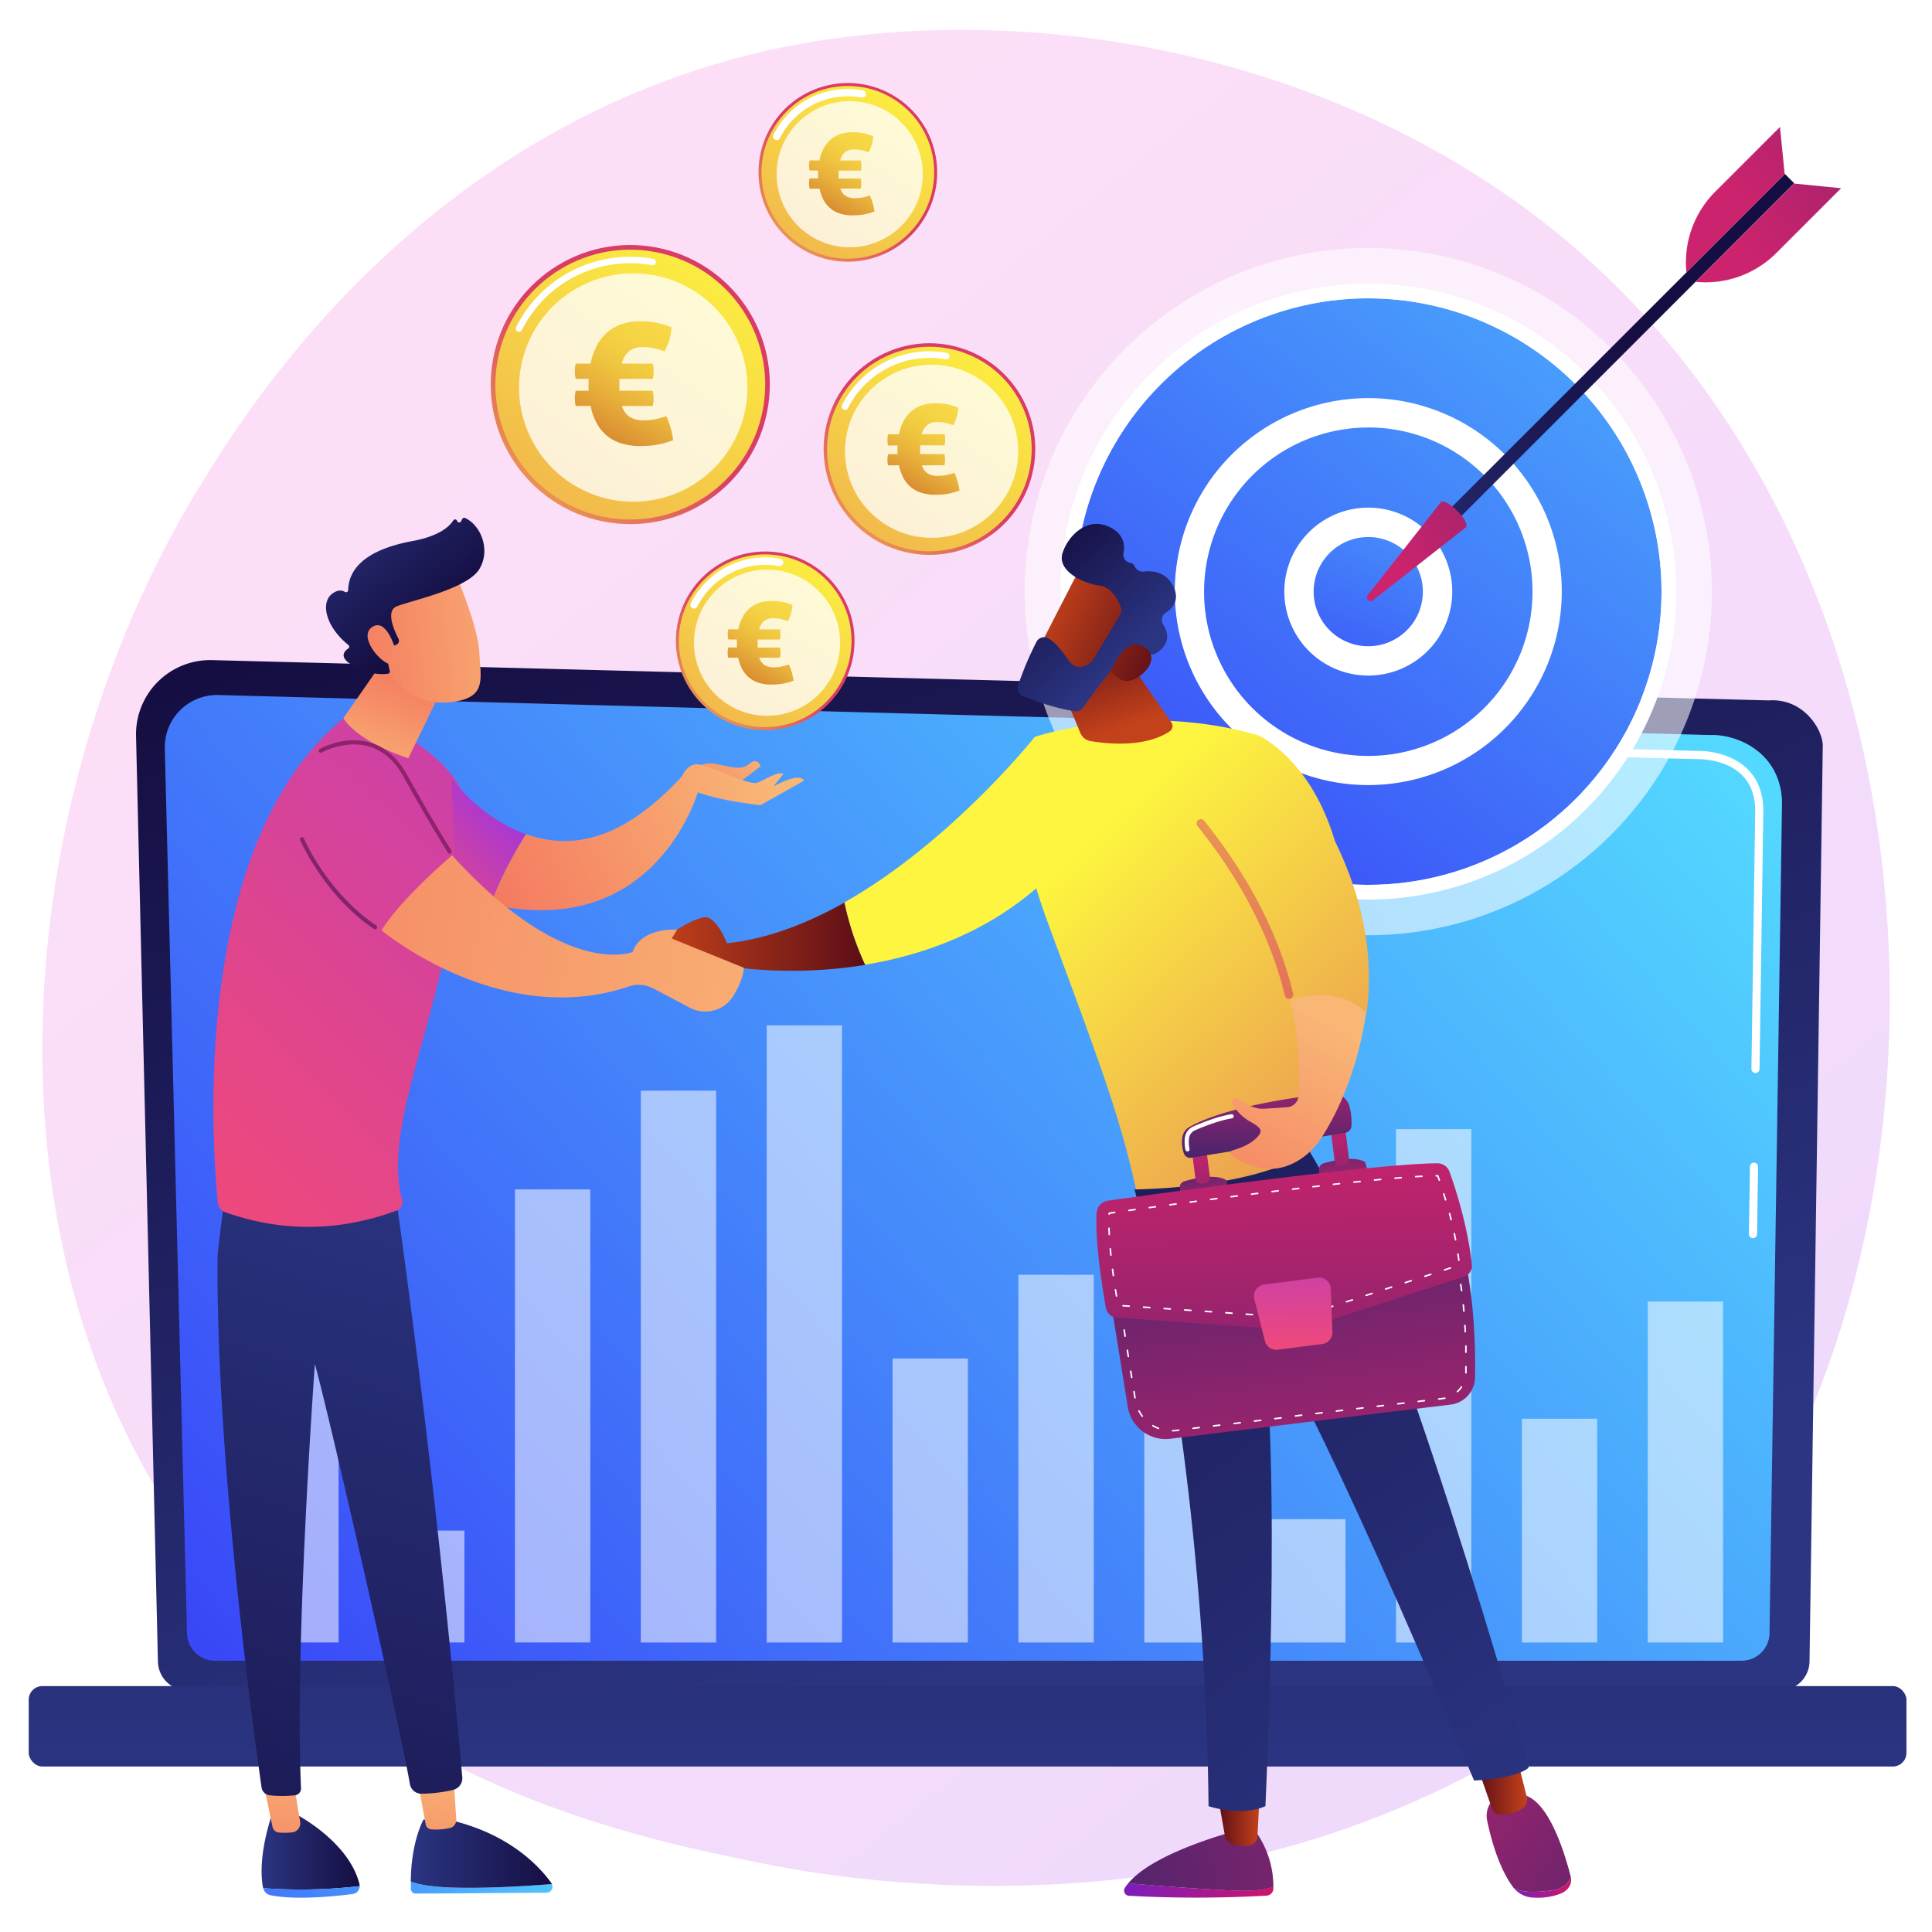 <svg id="Layer_1" data-name="Layer 1" xmlns="http://www.w3.org/2000/svg" xmlns:xlink="http://www.w3.org/1999/xlink" viewBox="0 0 800 800"><defs><style>.cls-1{mask:url(#mask);filter:url(#luminosity-noclip-2);}.cls-2{mix-blend-mode:multiply;fill:url(#linear-gradient);}.cls-3{opacity:0.3;fill:url(#linear-gradient-2);}.cls-4{fill:url(#linear-gradient-3);}.cls-5{fill:url(#linear-gradient-4);}.cls-18,.cls-6,.cls-8{fill:#fff;}.cls-7{fill:url(#linear-gradient-5);}.cls-8{opacity:0.57;}.cls-9{fill:url(#linear-gradient-6);}.cls-10{fill:url(#linear-gradient-7);}.cls-11{fill:url(#linear-gradient-8);}.cls-12{fill:url(#linear-gradient-9);}.cls-13{fill:url(#linear-gradient-10);}.cls-14{fill:url(#linear-gradient-11);}.cls-15{fill:url(#linear-gradient-12);}.cls-16{fill:url(#linear-gradient-13);}.cls-17{fill:url(#linear-gradient-14);}.cls-18{opacity:0.78;}.cls-19{fill:url(#linear-gradient-15);}.cls-20{fill:url(#linear-gradient-16);}.cls-21{fill:url(#linear-gradient-17);}.cls-22{fill:url(#linear-gradient-18);}.cls-23{fill:url(#linear-gradient-19);}.cls-24{fill:url(#linear-gradient-20);}.cls-25{opacity:0.54;}.cls-26{fill:url(#linear-gradient-21);}.cls-27{fill:url(#linear-gradient-22);}.cls-28{fill:url(#linear-gradient-23);}.cls-29{fill:url(#linear-gradient-24);}.cls-30{fill:url(#linear-gradient-25);}.cls-31{fill:url(#linear-gradient-26);}.cls-32{fill:url(#linear-gradient-27);}.cls-33{fill:url(#linear-gradient-28);}.cls-34{fill:url(#linear-gradient-29);}.cls-35{fill:url(#linear-gradient-30);}.cls-36{fill:url(#linear-gradient-31);}.cls-37{fill:url(#linear-gradient-32);}.cls-38{fill:url(#linear-gradient-33);}.cls-39{fill:url(#linear-gradient-34);}.cls-40{fill:url(#linear-gradient-35);}.cls-41{fill:url(#linear-gradient-36);}.cls-42{fill:url(#linear-gradient-37);}.cls-43{fill:url(#linear-gradient-38);}.cls-44{fill:url(#linear-gradient-39);}.cls-45{fill:url(#linear-gradient-40);}.cls-46{fill:url(#linear-gradient-41);}.cls-47{fill:url(#linear-gradient-42);}.cls-48{mask:url(#mask-2);}.cls-49{opacity:0.32;fill:url(#linear-gradient-43);}.cls-50{fill:url(#linear-gradient-44);}.cls-51{fill:url(#linear-gradient-45);}.cls-52{fill:url(#linear-gradient-46);}.cls-53{fill:url(#linear-gradient-47);}.cls-54{fill:url(#linear-gradient-48);}.cls-55{fill:url(#linear-gradient-49);}.cls-56{fill:url(#linear-gradient-50);}.cls-57{fill:url(#linear-gradient-51);}.cls-58{fill:url(#linear-gradient-52);}.cls-59{fill:url(#linear-gradient-53);}.cls-60{fill:url(#linear-gradient-54);}.cls-61{fill:url(#linear-gradient-55);}.cls-62{fill:url(#linear-gradient-56);}.cls-63{fill:url(#linear-gradient-57);}.cls-64{fill:url(#linear-gradient-58);}.cls-65{fill:url(#linear-gradient-59);}.cls-66{fill:url(#linear-gradient-60);}.cls-67{fill:url(#linear-gradient-61);}.cls-68{fill:url(#linear-gradient-62);}.cls-69{fill:url(#linear-gradient-63);}.cls-70{fill:url(#linear-gradient-64);}.cls-71{fill:url(#linear-gradient-65);}.cls-72{fill:url(#linear-gradient-66);}.cls-73{fill:url(#linear-gradient-67);}.cls-74{fill:url(#linear-gradient-68);}.cls-75{fill:url(#linear-gradient-69);}.cls-76{filter:url(#luminosity-noclip);}</style><filter id="luminosity-noclip" x="523.31" y="-8592" width="24.73" height="32766" filterUnits="userSpaceOnUse" color-interpolation-filters="sRGB"><feFlood flood-color="#fff" result="bg"/><feBlend in="SourceGraphic" in2="bg"/></filter><mask id="mask" x="523.31" y="-8592" width="24.73" height="32766" maskUnits="userSpaceOnUse"><g class="cls-76"/></mask><linearGradient id="linear-gradient" x1="-1797.21" y1="1132.73" x2="-1772.87" y2="1132.73" gradientTransform="translate(2163 -806.17) rotate(-7.3)" gradientUnits="userSpaceOnUse"><stop offset="0" stop-color="#fff"/><stop offset="1"/></linearGradient><linearGradient id="linear-gradient-2" x1="881.97" y1="1007.73" x2="198.09" y2="158.4" gradientUnits="userSpaceOnUse"><stop offset="0" stop-color="#b37cff"/><stop offset="1" stop-color="#f895e7"/></linearGradient><linearGradient id="linear-gradient-3" x1="-2221.8" y1="670.87" x2="-2066.04" y2="203.58" gradientTransform="matrix(-1, 0, 0, 1, -1754.22, 0)" gradientUnits="userSpaceOnUse"><stop offset="0" stop-color="#2b3582"/><stop offset="1" stop-color="#150e42"/></linearGradient><linearGradient id="linear-gradient-4" x1="667.39" y1="256.13" x2="99.3" y2="754.9" gradientUnits="userSpaceOnUse"><stop offset="0" stop-color="#53d8ff"/><stop offset="1" stop-color="#3840f7"/></linearGradient><linearGradient id="linear-gradient-5" x1="400.65" y1="738.06" x2="400.65" y2="365.31" gradientTransform="translate(801.31 1429.63) rotate(-180)" xlink:href="#linear-gradient-3"/><linearGradient id="linear-gradient-6" x1="760.1" y1="-5.94" x2="455.18" y2="389.42" gradientTransform="translate(339.17 -328.88) rotate(45)" xlink:href="#linear-gradient-4"/><linearGradient id="linear-gradient-7" x1="760.1" y1="-5.94" x2="455.18" y2="389.42" gradientTransform="translate(339.17 -328.88) rotate(45)" xlink:href="#linear-gradient-4"/><linearGradient id="linear-gradient-8" x1="613.2" y1="134.25" x2="540.85" y2="306.09" gradientTransform="translate(576.09 -372.23) rotate(67.5)" xlink:href="#linear-gradient-4"/><linearGradient id="linear-gradient-9" x1="-1615.99" y1="2871.33" x2="-1659.38" y2="3047.6" gradientTransform="translate(2324.25 -2886.63)" xlink:href="#linear-gradient-3"/><linearGradient id="linear-gradient-10" x1="-1652.98" y1="2908.38" x2="-1666.24" y2="3050.61" gradientTransform="translate(-2647.26 1120.51) rotate(-135)" gradientUnits="userSpaceOnUse"><stop offset="0" stop-color="#cb236d"/><stop offset="1" stop-color="#4c246d"/></linearGradient><linearGradient id="linear-gradient-11" x1="-1664.43" y1="3103.66" x2="-1682.5" y2="3297.57" xlink:href="#linear-gradient-10"/><linearGradient id="linear-gradient-12" x1="-569.99" y1="3103.66" x2="-588.06" y2="3297.57" gradientTransform="matrix(0.71, 0.71, 0.71, -0.71, -1079.44, 2688.32)" xlink:href="#linear-gradient-10"/><linearGradient id="linear-gradient-13" x1="300.46" y1="130.1" x2="350.07" y2="72.51" gradientTransform="translate(25.78 -78.75) rotate(13.28)" gradientUnits="userSpaceOnUse"><stop offset="0" stop-color="#fdf53f"/><stop offset="1" stop-color="#d93c65"/></linearGradient><linearGradient id="linear-gradient-14" x1="378.1" y1="30.51" x2="231.4" y2="252.13" gradientTransform="matrix(1, 0, 0, 1, 0, 0)" xlink:href="#linear-gradient-13"/><linearGradient id="linear-gradient-15" x1="266.24" y1="324.1" x2="315.85" y2="266.52" gradientTransform="matrix(1, 0, 0, 1, 0, 0)" xlink:href="#linear-gradient-13"/><linearGradient id="linear-gradient-16" x1="343.88" y1="224.52" x2="197.19" y2="446.13" gradientTransform="translate(502.31 -103.99) rotate(76.72)" xlink:href="#linear-gradient-13"/><linearGradient id="linear-gradient-17" x1="181.92" y1="251.03" x2="259.43" y2="161.07" gradientTransform="translate(382.51 -121.3) rotate(82.03)" xlink:href="#linear-gradient-13"/><linearGradient id="linear-gradient-18" x1="303.22" y1="95.46" x2="74.04" y2="441.69" gradientTransform="translate(368.02 -127.14) rotate(79.1)" xlink:href="#linear-gradient-13"/><linearGradient id="linear-gradient-19" x1="324.89" y1="255.51" x2="383.65" y2="187.31" gradientTransform="translate(451.27 -236.27) rotate(73.15)" xlink:href="#linear-gradient-13"/><linearGradient id="linear-gradient-20" x1="416.85" y1="137.56" x2="243.09" y2="400.06" gradientTransform="translate(409.34 -240.77) rotate(67.5)" xlink:href="#linear-gradient-13"/><linearGradient id="linear-gradient-21" x1="-1018.2" y1="387.78" x2="-931.85" y2="387.78" gradientTransform="translate(1290.1)" gradientUnits="userSpaceOnUse"><stop offset="0" stop-color="#c4421b"/><stop offset="1" stop-color="#5c0e16"/></linearGradient><linearGradient id="linear-gradient-22" x1="417.87" y1="378.33" x2="647.96" y2="623.01" gradientUnits="userSpaceOnUse"><stop offset="0" stop-color="#fdf53f"/><stop offset="0.29" stop-color="#f2bf4a"/><stop offset="1" stop-color="#d93c65"/></linearGradient><linearGradient id="linear-gradient-23" x1="449.1" y1="348.95" x2="679.19" y2="593.64" xlink:href="#linear-gradient-22"/><linearGradient id="linear-gradient-24" x1="-824.98" y1="301.41" x2="-838.83" y2="259.87" xlink:href="#linear-gradient-21"/><linearGradient id="linear-gradient-25" x1="432.77" y1="250.43" x2="482.54" y2="272.07" gradientTransform="matrix(1, 0, 0, 1, 0, 0)" xlink:href="#linear-gradient-21"/><linearGradient id="linear-gradient-26" x1="3631.98" y1="4556.53" x2="3691.44" y2="4556.53" gradientTransform="matrix(-0.69, -0.73, -0.73, 0.69, 6275.73, -198.34)" xlink:href="#linear-gradient-3"/><linearGradient id="linear-gradient-27" x1="429.67" y1="257.57" x2="479.44" y2="279.21" gradientTransform="matrix(1, 0, 0, 1, 0, 0)" xlink:href="#linear-gradient-21"/><linearGradient id="linear-gradient-28" x1="1316.47" y1="782.81" x2="1378.33" y2="782.81" gradientTransform="matrix(-1, 0, 0, 1, 1843.76, 0)" gradientUnits="userSpaceOnUse"><stop offset="0" stop-color="#ce1567"/><stop offset="1" stop-color="#7a1dbc"/></linearGradient><linearGradient id="linear-gradient-29" x1="676.58" y1="724.94" x2="452.61" y2="788.78" gradientTransform="matrix(1, 0, 0, 1, 0, 0)" xlink:href="#linear-gradient-10"/><linearGradient id="linear-gradient-30" x1="1322.19" y1="753.76" x2="1339.61" y2="753.76" gradientTransform="matrix(-1, 0, 0, 1, 1843.76, 0)" xlink:href="#linear-gradient-21"/><linearGradient id="linear-gradient-31" x1="1193.17" y1="781.48" x2="1216.87" y2="781.48" xlink:href="#linear-gradient-28"/><linearGradient id="linear-gradient-32" x1="551.72" y1="711.97" x2="691.29" y2="802.85" gradientTransform="matrix(1, 0, 0, 1, 0, 0)" xlink:href="#linear-gradient-10"/><linearGradient id="linear-gradient-33" x1="1211.42" y1="739.24" x2="1232.24" y2="739.24" gradientTransform="matrix(-1, 0, 0, 1, 1843.76, 0)" xlink:href="#linear-gradient-21"/><linearGradient id="linear-gradient-34" x1="-1124.51" y1="769.81" x2="-806.79" y2="330.55" gradientTransform="matrix(-1, 0, 0, 1, -489.24, 0)" xlink:href="#linear-gradient-3"/><linearGradient id="linear-gradient-35" x1="-1329.09" y1="1007.39" x2="-1331.02" y2="828.98" gradientTransform="translate(1742.25 -505.32) rotate(-7.3)" xlink:href="#linear-gradient-10"/><linearGradient id="linear-gradient-36" x1="-1359.94" y1="842.61" x2="-1360.8" y2="821.79" gradientTransform="translate(1742.25 -505.32) rotate(-7.3)" xlink:href="#linear-gradient-10"/><linearGradient id="linear-gradient-37" x1="-1361.02" y1="811.35" x2="-1356.73" y2="871.03" gradientTransform="translate(1742.25 -505.32) rotate(-7.3)" xlink:href="#linear-gradient-10"/><linearGradient id="linear-gradient-38" x1="-1301.93" y1="840.23" x2="-1302.79" y2="819.4" gradientTransform="translate(1742.25 -505.32) rotate(-7.3)" xlink:href="#linear-gradient-10"/><linearGradient id="linear-gradient-39" x1="-1303.17" y1="807.19" x2="-1298.88" y2="866.87" gradientTransform="translate(1742.25 -505.32) rotate(-7.3)" xlink:href="#linear-gradient-10"/><linearGradient id="linear-gradient-40" x1="-1327" y1="778.14" x2="-1332.79" y2="820.63" gradientTransform="translate(1742.25 -505.32) rotate(-7.3)" xlink:href="#linear-gradient-10"/><linearGradient id="linear-gradient-41" x1="-1325.25" y1="811.24" x2="-1346.5" y2="1009.57" gradientTransform="translate(1742.25 -505.32) rotate(-7.3)" xlink:href="#linear-gradient-10"/><linearGradient id="linear-gradient-42" x1="-1779.27" y1="1080.69" x2="-1787.64" y2="1147.02" gradientTransform="translate(2163 -806.17) rotate(-7.3)" gradientUnits="userSpaceOnUse"><stop offset="0" stop-color="#a737d5"/><stop offset="1" stop-color="#ef497a"/></linearGradient><filter id="luminosity-noclip-2" x="523.31" y="532.6" width="24.73" height="22.77" filterUnits="userSpaceOnUse" color-interpolation-filters="sRGB"><feFlood flood-color="#fff" result="bg"/><feBlend in="SourceGraphic" in2="bg"/></filter><mask id="mask-2" x="523.31" y="532.6" width="24.73" height="22.77" maskUnits="userSpaceOnUse"><g class="cls-1"><path class="cls-2" d="M544.84,553.54l-14.05,1.8a3.67,3.67,0,0,1-4-2.73l-3.35-13.31a3.65,3.65,0,0,1,3.09-4.51l16.88-2.16a3.66,3.66,0,0,1,4.12,3.48l.52,13.67A3.64,3.64,0,0,1,544.84,553.54Z"/></g></mask><linearGradient id="linear-gradient-43" x1="-1797.21" y1="1132.73" x2="-1772.87" y2="1132.73" gradientTransform="translate(2163 -806.17) rotate(-7.3)" gradientUnits="userSpaceOnUse"><stop offset="0" stop-color="#fff"/><stop offset="1" stop-color="#fff"/></linearGradient><linearGradient id="linear-gradient-44" x1="550.47" y1="422.07" x2="503.32" y2="512.75" gradientUnits="userSpaceOnUse"><stop offset="0" stop-color="#f9b776"/><stop offset="1" stop-color="#f47960"/></linearGradient><linearGradient id="linear-gradient-45" x1="485.79" y1="314.45" x2="715.88" y2="559.14" xlink:href="#linear-gradient-22"/><linearGradient id="linear-gradient-46" x1="590.23" y1="240.14" x2="469.09" y2="461" xlink:href="#linear-gradient-22"/><linearGradient id="linear-gradient-47" x1="-1181.77" y1="766.54" x2="-1141.19" y2="766.54" gradientTransform="translate(1290.1)" xlink:href="#linear-gradient-3"/><linearGradient id="linear-gradient-48" x1="-1080.19" y1="718.67" x2="-1227.8" y2="834.58" gradientTransform="translate(1290.1)" xlink:href="#linear-gradient-4"/><linearGradient id="linear-gradient-49" x1="-1170.48" y1="720.35" x2="-1178.23" y2="787.99" gradientTransform="translate(1290.1)" xlink:href="#linear-gradient-44"/><linearGradient id="linear-gradient-50" x1="-1053.96" y1="752.02" x2="-1201.58" y2="867.93" gradientTransform="translate(1290.1)" xlink:href="#linear-gradient-4"/><linearGradient id="linear-gradient-51" x1="-1119.98" y1="767.57" x2="-1061.57" y2="767.57" gradientTransform="translate(1290.1)" xlink:href="#linear-gradient-3"/><linearGradient id="linear-gradient-52" x1="-945.92" y1="698.05" x2="-953.67" y2="765.7" gradientTransform="translate(1081.82 -28.66) rotate(-3.61)" xlink:href="#linear-gradient-44"/><linearGradient id="linear-gradient-53" x1="185.9" y1="473.21" x2="56.48" y2="882.81" gradientTransform="matrix(1, 0, 0, 1, 0, 0)" xlink:href="#linear-gradient-3"/><linearGradient id="linear-gradient-54" x1="364.2" y1="183.29" x2="67.88" y2="486.6" gradientTransform="matrix(1, 0, 0, 1, 0, 0)" xlink:href="#linear-gradient-42"/><linearGradient id="linear-gradient-55" x1="-1139.56" y1="326.09" x2="-1121.56" y2="276.94" gradientTransform="translate(1290.1)" xlink:href="#linear-gradient-44"/><linearGradient id="linear-gradient-56" x1="226.94" y1="260.3" x2="142.2" y2="268.64" xlink:href="#linear-gradient-44"/><linearGradient id="linear-gradient-57" x1="134.86" y1="204.5" x2="179.37" y2="256.63" gradientTransform="matrix(1, 0, 0, 1, 0, 0)" xlink:href="#linear-gradient-3"/><linearGradient id="linear-gradient-58" x1="226.95" y1="260.4" x2="142.21" y2="268.74" xlink:href="#linear-gradient-44"/><linearGradient id="linear-gradient-59" x1="208.22" y1="335.14" x2="170.41" y2="373.72" gradientTransform="matrix(1, 0, 0, 1, 0, 0)" xlink:href="#linear-gradient-42"/><linearGradient id="linear-gradient-60" x1="316.92" y1="317.49" x2="203.68" y2="373.82" xlink:href="#linear-gradient-44"/><linearGradient id="linear-gradient-61" x1="315.26" y1="303.36" x2="276.53" y2="343.81" xlink:href="#linear-gradient-44"/><linearGradient id="linear-gradient-62" x1="317.45" y1="316.82" x2="204.22" y2="373.15" xlink:href="#linear-gradient-44"/><linearGradient id="linear-gradient-63" x1="364.78" y1="412.4" x2="36.15" y2="352.97" xlink:href="#linear-gradient-44"/><linearGradient id="linear-gradient-64" x1="368.06" y1="156.17" x2="-31.69" y2="523.77" gradientTransform="matrix(1, 0, 0, 1, 0, 0)" xlink:href="#linear-gradient-10"/><linearGradient id="linear-gradient-65" x1="359.99" y1="147.39" x2="-39.77" y2="514.99" gradientTransform="matrix(1, 0, 0, 1, 0, 0)" xlink:href="#linear-gradient-10"/><linearGradient id="linear-gradient-66" x1="277.25" y1="135.08" x2="250.43" y2="180.11" gradientUnits="userSpaceOnUse"><stop offset="0" stop-color="#f7d845"/><stop offset="0.22" stop-color="#f5d444"/><stop offset="0.46" stop-color="#f0c740"/><stop offset="0.7" stop-color="#e8b13b"/><stop offset="0.95" stop-color="#dc9333"/><stop offset="1" stop-color="#d98c31"/></linearGradient><linearGradient id="linear-gradient-67" x1="361.1" y1="56.11" x2="343.26" y2="86.06" xlink:href="#linear-gradient-66"/><linearGradient id="linear-gradient-68" x1="396.22" y1="168.46" x2="376.54" y2="201.49" xlink:href="#linear-gradient-66"/><linearGradient id="linear-gradient-69" x1="327.59" y1="250.17" x2="309.61" y2="280.35" xlink:href="#linear-gradient-66"/></defs><path class="cls-3" d="M693.83,672.79c-15.71,16.53-30.57,27.2-42.31,35.62-138,99.05-301.38,70.18-336.09,63.13-51.26-10.42-150.34-30.54-222-114.78C-14.93,529.3,1.94,328.5,86,196c15.38-24.24,96.61-158.81,261.7-180.39C447.62,2.5,564.09,28.84,648.43,99.5,825.47,247.82,812.87,547.47,693.83,672.79Z"/><path class="cls-4" d="M65.39,687.82A12.23,12.23,0,0,0,77.59,700h659.5a12.23,12.23,0,0,0,12.2-12.18l5.48-379c0-6.7-7.89-19.78-22.36-18.8L87.87,273.34a30.74,30.74,0,0,0-31.54,31.43Z"/><path class="cls-5" d="M77.43,676.13A11.58,11.58,0,0,0,89,687.67H721.19a11.57,11.57,0,0,0,11.53-11.54l5.18-344.06c-.61-20.7-18.76-28.15-29.76-27.71L90.4,287.79a21.62,21.62,0,0,0-22.16,22.1Z"/><path class="cls-6" d="M725.89,512.68h0A1.7,1.7,0,0,1,724.2,511l.41-27.9a1.69,1.69,0,0,1,1.69-1.67h0a1.7,1.7,0,0,1,1.67,1.72l-.41,27.9A1.69,1.69,0,0,1,725.89,512.68Z"/><path class="cls-6" d="M726.9,444.3h0a1.7,1.7,0,0,1-1.67-1.72l1.57-106.86c0-6.35-1.95-11.42-5.72-15-7-6.75-18.22-6.4-18.69-6.38L504.92,309a1.69,1.69,0,0,1-1.65-1.73,1.62,1.62,0,0,1,1.74-1.64l197.32,5.29c1.23-.07,13.13-.28,21.06,7.32,4.45,4.27,6.73,10.15,6.77,17.48l-1.57,106.91A1.69,1.69,0,0,1,726.9,444.3Z"/><rect class="cls-7" x="11.89" y="698.16" width="777.53" height="33.3" rx="5.65" transform="translate(801.31 1429.63) rotate(180)"/><circle class="cls-8" cx="566.58" cy="244.97" r="142.29" transform="translate(-7.27 472.39) rotate(-45)"/><circle class="cls-9" cx="566.58" cy="244.97" r="121.44" transform="translate(-7.27 472.39) rotate(-45)"/><path class="cls-6" d="M566.58,372.5A127.53,127.53,0,1,1,694.11,245,127.67,127.67,0,0,1,566.58,372.5Zm0-249A121.44,121.44,0,1,0,688,245,121.58,121.58,0,0,0,566.58,123.53Z"/><circle class="cls-10" cx="566.58" cy="244.97" r="74.04" transform="translate(-7.27 472.39) rotate(-45)"/><path class="cls-6" d="M566.58,325.09A80.12,80.12,0,1,1,646.7,245,80.22,80.22,0,0,1,566.58,325.09Zm0-148.07a68,68,0,1,0,68,67.95A68,68,0,0,0,566.58,177Z"/><circle class="cls-11" cx="566.58" cy="244.97" r="28.68" transform="translate(123.43 674.68) rotate(-67.5)"/><path class="cls-6" d="M566.58,279.74A34.77,34.77,0,1,1,601.35,245,34.8,34.8,0,0,1,566.58,279.74Zm0-57.37a22.61,22.61,0,1,0,22.6,22.6A22.63,22.63,0,0,0,566.58,222.37Z"/><rect class="cls-12" x="665.68" y="43.87" width="5.42" height="205.37" transform="translate(1037.39 722.8) rotate(-135)"/><path class="cls-13" d="M596.58,208c2.2-2.2,12.57,8.18,10.37,10.38l-38.47,30.24a1.53,1.53,0,0,1-2.14-2.15Z"/><path class="cls-14" d="M742.83,76l19.54,1.94-26.82,26.82a41.45,41.45,0,0,1-33.42,11.94h0Z"/><path class="cls-15" d="M739,72.11l-1.94-19.54L710.24,79.39a41.46,41.46,0,0,0-11.94,33.42h0Z"/><circle class="cls-16" cx="351.07" cy="71.35" r="36.99" transform="translate(-7 82.57) rotate(-13.28)"/><circle class="cls-17" cx="351.07" cy="71.35" r="35.76"/><path class="cls-6" d="M321.58,58a1.44,1.44,0,0,1-.67-.16,1.51,1.51,0,0,1-.67-2,34.36,34.36,0,0,1,30.83-19,34.92,34.92,0,0,1,6.22.56,1.5,1.5,0,1,1-.54,3,31.5,31.5,0,0,0-33.83,16.81A1.49,1.49,0,0,1,321.58,58Z"/><circle class="cls-18" cx="351.85" cy="72.13" r="30.26"/><circle class="cls-19" cx="316.85" cy="265.35" r="36.99"/><circle class="cls-20" cx="316.85" cy="265.35" r="35.76" transform="translate(-14.2 512.76) rotate(-76.72)"/><path class="cls-6" d="M287.37,252a1.5,1.5,0,0,1-1.34-2.18,34.38,34.38,0,0,1,30.82-19,35,35,0,0,1,6.23.56,1.5,1.5,0,0,1-.54,3,31.57,31.57,0,0,0-33.83,16.82A1.49,1.49,0,0,1,287.37,252Z"/><circle class="cls-18" cx="317.63" cy="266.13" r="30.26"/><circle class="cls-21" cx="260.99" cy="159.25" r="57.78" transform="translate(67.08 395.63) rotate(-82.03)"/><circle class="cls-22" cx="260.99" cy="159.25" r="55.86" transform="translate(55.26 385.42) rotate(-79.1)"/><path class="cls-6" d="M214.93,137.4a1.35,1.35,0,0,1-1.2-2A52.69,52.69,0,0,1,261,106.34a53.42,53.42,0,0,1,9.55.86,1.35,1.35,0,0,1-.49,2.65A50.63,50.63,0,0,0,261,109a50,50,0,0,0-44.86,27.62A1.35,1.35,0,0,1,214.93,137.4Z"/><circle class="cls-18" cx="262.21" cy="160.47" r="47.28" transform="translate(13.61 341.31) rotate(-67.5)"/><circle class="cls-23" cx="384.84" cy="185.93" r="43.81" transform="translate(95.37 500.37) rotate(-73.15)"/><circle class="cls-24" cx="384.84" cy="185.93" r="42.35" transform="translate(65.79 470.32) rotate(-67.5)"/><path class="cls-6" d="M349.91,169.69a1.37,1.37,0,0,1-.61-.15,1.35,1.35,0,0,1-.6-1.82,40.28,40.28,0,0,1,36.14-22.24,41.26,41.26,0,0,1,7.29.65,1.36,1.36,0,0,1-.48,2.67A37.84,37.84,0,0,0,351.12,169,1.35,1.35,0,0,1,349.91,169.69Z"/><circle class="cls-18" cx="385.76" cy="186.85" r="35.85"/><g class="cls-25"><rect class="cls-6" x="682.29" y="538.95" width="31.19" height="141.17" transform="translate(1395.78 1219.07) rotate(180)"/><rect class="cls-6" x="630.18" y="587.47" width="31.19" height="92.65" transform="translate(1291.55 1267.59) rotate(180)"/><rect class="cls-6" x="578.06" y="467.55" width="31.19" height="212.57" transform="translate(1187.31 1147.68) rotate(180)"/><rect class="cls-6" x="525.94" y="629.06" width="31.19" height="51.07" transform="translate(1083.08 1309.18) rotate(180)"/><rect class="cls-6" x="473.82" y="495.97" width="31.19" height="184.15" transform="translate(978.84 1176.1) rotate(180)"/><rect class="cls-6" x="421.71" y="527.86" width="31.19" height="152.26" transform="translate(874.61 1207.98) rotate(180)"/><rect class="cls-6" x="369.59" y="562.51" width="31.19" height="117.61" transform="translate(770.37 1242.64) rotate(180)"/><rect class="cls-6" x="317.47" y="424.58" width="31.19" height="255.54" transform="translate(666.14 1104.7) rotate(180)"/><rect class="cls-6" x="265.36" y="451.61" width="31.19" height="228.51" transform="translate(561.9 1131.74) rotate(180)"/><rect class="cls-6" x="213.24" y="492.51" width="31.19" height="187.61" transform="translate(457.67 1172.63) rotate(180)"/><rect class="cls-6" x="161.12" y="633.8" width="31.19" height="46.33" transform="translate(353.43 1313.92) rotate(180)"/><rect class="cls-6" x="109" y="543.8" width="31.19" height="136.32" transform="translate(249.2 1223.92) rotate(180)"/></g><path class="cls-26" d="M301,390.57s-4.47-11.78-9.7-10.7S280.3,385,280.3,385l-8.4,11.36s23.58,9.29,31.87,4c0,0,24.08,4.16,54.49-.82a118.9,118.9,0,0,1-8.57-25.82C334.29,382.35,317.7,388.87,301,390.57Z"/><path class="cls-27" d="M428.5,305.12S394,348.54,349.69,373.64a118.9,118.9,0,0,0,8.57,25.82c23-3.78,49.61-12.79,72.18-32.8Z"/><path class="cls-28" d="M471.5,497.58c-6.75-32-13.49-50.57-36.06-111.27-7.11-19.1-13.56-38.43-10.44-58.57l3.5-22.62s43.87-14.85,92.51-.63c0,0,66.35,28.83,21.28,171.18C522,498.39,498.2,504.87,471.5,497.58Z"/><path class="cls-29" d="M436,276.25l11.38,27.33a5.46,5.46,0,0,0,4.11,3.27c6.56,1.12,22.42,2.88,32.84-4a2.65,2.65,0,0,0,.71-3.72L464,269Z"/><path class="cls-30" d="M447.74,234.43c-.48.45-20.17,39.11-20.17,39.11l22.31,10.77L474,250.44S455.73,226.9,447.74,234.43Z"/><path class="cls-31" d="M463.85,254.51l-11.13,18.55a3.7,3.7,0,0,1-.61.76c-1.33,1.23-5.86,4.82-9.36-.07-3-4.16-5.79-7.94-8.79-9.5a3.56,3.56,0,0,0-4.81,1.58,133.14,133.14,0,0,0-7.61,18.06,3.54,3.54,0,0,0,2.06,4.35c4.52,1.83,13.45,5.14,21.37,6.23a3.57,3.57,0,0,0,3.37-1.43c3.4-4.67,13-17.72,16.29-21,3.05-3,8.67-1.89,11.21-1.16a3.58,3.58,0,0,0,2.84-.37c2.57-1.55,7.06-5.41,2.95-11.93a3.56,3.56,0,0,1,1.1-4.84c2.87-1.89,6-5.43,3-11.17s-8.37-6.33-12-5.89a3.7,3.7,0,0,1-3.88-2.15,2.35,2.35,0,0,0-1.83-1.45,3.45,3.45,0,0,1-2.8-4.06c.64-3.29.16-7.56-5.09-10.44-9.63-5.29-18.06,3.33-20.2,10.61s8.62,12.43,15.39,13.29c5,.63,7.7,6,8.79,8.89A3.59,3.59,0,0,1,463.85,254.51Z"/><path class="cls-32" d="M460,277.61s4.78-11.27,10.26-10.81,9.8,5.92,3,12.06C464.77,286.49,460,277.61,460,277.61Z"/><path class="cls-33" d="M467.18,779.82c10.59.91,29,2.4,43.48,3,8.72.38,13.73-.47,16.62-1.63,0,.33,0,.64,0,.92a3,3,0,0,1-2.85,2.83,509.89,509.89,0,0,1-56.94.06,2.14,2.14,0,0,1-1.74-3.21A17.5,17.5,0,0,1,467.18,779.82Z"/><path class="cls-34" d="M510.66,782.86c-14.5-.64-32.89-2.13-43.48-3,10.42-12.78,43.48-21.4,43.48-21.4H520a39.2,39.2,0,0,1,7.28,22.81C524.39,782.39,519.38,783.24,510.66,782.86Z"/><path class="cls-35" d="M521.57,743.18l-.87,17.29a3.94,3.94,0,0,1-3.37,3.71,15.23,15.23,0,0,1-7-.58,4.66,4.66,0,0,1-3.14-3.59l-3-16.83Z"/><path class="cls-36" d="M642.87,782.73c4.6-.64,6.68-3,7.55-5.58l0,.07c.67,2.69-.89,5.48-4,6.81a26.36,26.36,0,0,1-11.14,1.74,11.07,11.07,0,0,1-8.35-3.85l0,0C630.35,783.6,635.21,783.8,642.87,782.73Z"/><path class="cls-37" d="M621.21,743.06h7.7c11.73-.23,19.1,24.51,21.51,34.09-.87,2.55-2.95,4.94-7.55,5.58-7.66,1.07-12.52.87-16-.85-6.34-8.34-9.48-20.55-11-27.68A9.72,9.72,0,0,1,621.21,743.06Z"/><path class="cls-38" d="M627.92,727l4.28,17a4.61,4.61,0,0,1-2.41,5.23c-2.39,1.23-5.76,2.52-8.85,2.15a3.86,3.86,0,0,1-3.15-2.57l-6.28-17.9Z"/><path class="cls-39" d="M633,731.93c-5.32,4.72-22.63,5.34-22.63,5.34-62.34-149.62-88.33-190.81-88.33-190.81,9,56.47,1.94,201.44,1.94,201.44-10.28,4.54-23.55,0-23.55,0-.83-92.46-13.85-191.81-30.64-255.38,42.14-.95,65-10.13,72.35-15.92C577.28,533.23,633,731.93,633,731.93Z"/><path class="cls-40" d="M459.2,534.33,467,582.56a15.88,15.88,0,0,0,17.63,13.2l116.05-14.15a11.47,11.47,0,0,0,10.09-11.13c.25-12.46-.24-34.63-5.47-54.84Z"/><path class="cls-6" d="M485.55,592.76a.31.31,0,0,1-.32-.31.32.32,0,0,1,.31-.33c.44,0,.89,0,1.34-.1l1.18-.14a.31.31,0,0,1,.35.27.32.32,0,0,1-.28.36l-1.18.14a13,13,0,0,1-1.39.11Zm8.47-1a.31.31,0,0,1-.31-.28.32.32,0,0,1,.28-.36l2.54-.31a.32.32,0,0,1,.35.28.31.31,0,0,1-.28.36l-2.54.31Zm-14.33,0-.11,0a16.46,16.46,0,0,1-2.36-1.13.32.32,0,1,1,.33-.55,15.62,15.62,0,0,0,2.26,1.08.32.32,0,0,1-.12.62Zm22.81-1a.32.32,0,0,1-.32-.29.31.31,0,0,1,.28-.35l2.54-.31a.32.32,0,0,1,.36.28.32.32,0,0,1-.28.35l-2.54.31Zm8.47-1a.32.32,0,0,1,0-.63l2.54-.32a.33.33,0,0,1,.36.28.32.32,0,0,1-.28.36l-2.54.31Zm8.47-1a.32.32,0,0,1,0-.64l2.55-.31a.31.31,0,0,1,.35.28.32.32,0,0,1-.28.36l-2.54.31Zm8.47-1a.32.32,0,0,1,0-.64l2.54-.31a.3.3,0,0,1,.35.28.31.31,0,0,1-.28.35l-2.54.31ZM473,586.73a.32.32,0,0,1-.26-.12,15.89,15.89,0,0,1-1.39-2.22.32.32,0,1,1,.57-.29,14.51,14.51,0,0,0,1.33,2.12.32.32,0,0,1-.06.45A.35.35,0,0,1,473,586.73Zm63.43-.11a.32.32,0,0,1-.32-.28.33.33,0,0,1,.28-.36l2.54-.31a.32.32,0,0,1,.08.64l-2.54.31Zm8.47-1a.32.32,0,0,1,0-.64l2.54-.31a.32.32,0,0,1,.08.64l-2.54.31Zm8.47-1a.32.32,0,0,1,0-.64l2.55-.31a.31.31,0,0,1,.35.28.31.31,0,0,1-.28.35l-2.54.31Zm8.47-1a.31.31,0,0,1-.31-.28.33.33,0,0,1,.28-.36l2.54-.31a.32.32,0,0,1,.35.28.31.31,0,0,1-.27.36l-2.55.31Zm8.48-1a.32.32,0,0,1-.32-.28.32.32,0,0,1,.28-.36l2.54-.31a.32.32,0,0,1,.36.28.34.34,0,0,1-.28.36l-2.54.31Zm8.47-1a.32.32,0,0,1,0-.64l2.54-.31a.32.32,0,0,1,.36.28.31.31,0,0,1-.28.35l-2.54.31Zm8.47-1a.32.32,0,0,1-.32-.28.33.33,0,0,1,.28-.36l2.54-.31a.33.33,0,0,1,.36.28.32.32,0,0,1-.28.36l-2.54.31Zm8.47-1a.31.31,0,0,1-.31-.28.32.32,0,0,1,.28-.36l1.65-.2c.29,0,.57-.08.86-.14a.3.3,0,0,1,.37.25.32.32,0,0,1-.24.38c-.3.06-.61.11-.91.14l-1.66.21Zm-125.76-.53a.31.31,0,0,1-.31-.27l-.41-2.53a.32.32,0,0,1,.27-.36.31.31,0,0,1,.36.26l.41,2.53a.32.32,0,0,1-.26.37Zm133.55-2.52a.33.33,0,0,1-.24-.1.32.32,0,0,1,0-.45,10.39,10.39,0,0,0,1.61-1.89.33.33,0,0,1,.44-.09.32.32,0,0,1,.09.45,11.24,11.24,0,0,1-1.71,2A.29.29,0,0,1,603.48,576.34Zm-134.9-5.9a.34.34,0,0,1-.32-.27l-.4-2.53a.32.32,0,1,1,.63-.1l.41,2.52a.33.33,0,0,1-.27.37ZM607,568.79h0a.32.32,0,0,1-.31-.33v-.19c0-.75,0-1.54,0-2.36a.29.29,0,0,1,.32-.32.32.32,0,0,1,.32.32c0,.83,0,1.62,0,2.38v.19A.33.33,0,0,1,607,568.79ZM467.22,562a.31.31,0,0,1-.31-.27l-.41-2.53a.33.33,0,0,1,.27-.37.32.32,0,0,1,.37.27l.4,2.53a.31.31,0,0,1-.26.36ZM607,560.25a.31.31,0,0,1-.32-.31c0-.83,0-1.69,0-2.56a.33.33,0,0,1,.31-.33.3.3,0,0,1,.33.31c0,.88,0,1.73,0,2.57a.32.32,0,0,1-.32.32Zm-141.11-6.67a.33.33,0,0,1-.32-.27l-.4-2.53a.31.31,0,0,1,.26-.36.32.32,0,0,1,.37.26l.41,2.53a.33.33,0,0,1-.27.37Zm140.84-1.86a.32.32,0,0,1-.32-.3c0-.84-.08-1.7-.14-2.56a.32.32,0,0,1,.3-.34.34.34,0,0,1,.34.3c.05.87.1,1.72.14,2.56a.32.32,0,0,1-.3.34Zm-142.19-6.57a.31.31,0,0,1-.32-.27l-.41-2.52a.32.32,0,0,1,.64-.11l.4,2.53a.32.32,0,0,1-.26.37Zm141.62-1.95a.31.31,0,0,1-.32-.29c-.08-.84-.15-1.69-.24-2.55a.32.32,0,1,1,.64-.06q.12,1.29.24,2.55a.33.33,0,0,1-.3.35Zm-143-6.47a.34.34,0,0,1-.32-.27l-.4-2.53a.32.32,0,1,1,.63-.1l.41,2.53a.32.32,0,0,1-.27.36Zm142.06-2a.32.32,0,0,1-.32-.28c-.11-.84-.23-1.69-.35-2.53a.33.33,0,0,1,.27-.37.32.32,0,0,1,.36.27c.13.85.24,1.7.35,2.54a.31.31,0,0,1-.27.36Zm-139.91-.85a.32.32,0,0,1-.32-.28.33.33,0,0,1,.28-.36l2.54-.32a.32.32,0,0,1,.08.63l-2.54.33Zm8.46-1.08a.32.32,0,0,1,0-.64l2.54-.32a.32.32,0,1,1,.08.63l-2.54.33Zm8.47-1.08a.32.32,0,0,1-.32-.28.32.32,0,0,1,.28-.36l2.54-.33a.33.33,0,0,1,.36.28.34.34,0,0,1-.28.36l-2.54.32Zm8.46-1.09a.31.31,0,0,1-.31-.28.32.32,0,0,1,.27-.36l2.54-.32a.32.32,0,0,1,.36.28.31.31,0,0,1-.28.35l-2.54.33Zm8.47-1.08a.32.32,0,0,1-.32-.28.32.32,0,0,1,.28-.36l2.54-.32a.32.32,0,0,1,.36.27.32.32,0,0,1-.28.36l-2.54.33Zm8.47-1.09a.31.31,0,0,1-.32-.27.32.32,0,0,1,.28-.36l2.54-.33a.31.31,0,0,1,.35.28.32.32,0,0,1-.27.36l-2.54.32Zm8.46-1.08a.31.31,0,0,1-.31-.28.32.32,0,0,1,.27-.36l2.54-.32a.32.32,0,0,1,.36.28.31.31,0,0,1-.28.35l-2.54.33Zm8.47-1.08a.32.32,0,0,1-.32-.28.32.32,0,0,1,.28-.36l2.54-.32a.32.32,0,0,1,.36.27.32.32,0,0,1-.28.36l-2.54.33Zm79.34,0a.31.31,0,0,1-.32-.26c-.15-.84-.31-1.67-.48-2.51a.33.33,0,0,1,.25-.38.32.32,0,0,1,.38.26q.25,1.26.48,2.52a.32.32,0,0,1-.26.37ZM533,525.21a.32.32,0,0,1-.32-.28.32.32,0,0,1,.28-.36l2.54-.33a.31.31,0,0,1,.35.28.32.32,0,0,1-.27.36l-2.54.32Zm8.46-1.09a.33.33,0,0,1-.32-.28.34.34,0,0,1,.28-.36l2.54-.32a.32.32,0,1,1,.08.63l-2.54.33ZM550,523a.32.32,0,0,1-.32-.28.32.32,0,0,1,.28-.36l2.54-.32a.32.32,0,0,1,.36.27.33.33,0,0,1-.28.36L550,523Zm8.46-1.08a.32.32,0,0,1-.31-.28.31.31,0,0,1,.27-.36l2.54-.33a.32.32,0,0,1,.36.28.33.33,0,0,1-.28.36l-2.54.32Zm8.47-1.09a.32.32,0,0,1-.32-.28.33.33,0,0,1,.28-.36l2.54-.32a.32.32,0,0,1,.36.28.31.31,0,0,1-.28.35l-2.54.33Zm8.47-1.08a.32.32,0,0,1-.32-.28.32.32,0,0,1,.28-.36l2.54-.32a.31.31,0,0,1,.35.27.31.31,0,0,1-.27.36l-2.54.33Zm8.46-1.09a.32.32,0,0,1,0-.63l2.54-.33a.32.32,0,0,1,.36.28.33.33,0,0,1-.28.36l-2.54.32Zm18.3-.77a.32.32,0,0,1-.31-.24c-.1-.42-.2-.83-.31-1.24l-.7.09a.33.33,0,0,1-.36-.28.32.32,0,0,1,.27-.36l1.27-.16.07.27c.13.51.26,1,.38,1.53a.31.31,0,0,1-.23.38Zm-9.83-.31a.32.32,0,0,1-.32-.28.33.33,0,0,1,.28-.36l2.54-.32a.32.32,0,0,1,.36.28.31.31,0,0,1-.28.35l-2.54.33Z"/><path class="cls-41" d="M488.68,494.83l-.13-3.78a2.9,2.9,0,0,1,2-1.95c3.54-1,12.37-3.2,17.1-.52l1.2,4.25Z"/><path class="cls-42" d="M499.51,489.8a5.2,5.2,0,0,1-2.5.31,2.28,2.28,0,0,1-2-2l-1.49-11.7,5.95-.76L501,487.38A2.28,2.28,0,0,1,499.51,489.8Z"/><path class="cls-43" d="M546.32,487.46l-.13-3.78a2.92,2.92,0,0,1,2-2c3.54-1,12.37-3.19,17.1-.52l1.2,4.26Z"/><path class="cls-44" d="M557.14,482.42a5.19,5.19,0,0,1-2.5.32,2.27,2.27,0,0,1-2-2L551,467.85l6-.77L558.59,480A2.28,2.28,0,0,1,557.14,482.42Z"/><path class="cls-45" d="M493.27,479.4,557,469.09a3.12,3.12,0,0,0,2.62-2.91,26.4,26.4,0,0,0-.84-8.14,7.44,7.44,0,0,0-7.95-5.33c-12,1.24-42.37,5.14-58.28,13.91a5.89,5.89,0,0,0-3,4.51,14.27,14.27,0,0,0,.68,6.52A2.78,2.78,0,0,0,493.27,479.4Z"/><path class="cls-6" d="M491.7,476.78a.84.84,0,0,1-.83-.66,15.46,15.46,0,0,1-.24-5.08,5.94,5.94,0,0,1,3.49-4.6c3.46-1.51,10.1-4.18,15.71-5.06a.85.85,0,0,1,1,.71.86.86,0,0,1-.71,1c-5.62.88-12.56,3.75-15.28,4.94a4.21,4.21,0,0,0-2.49,3.27,14.13,14.13,0,0,0,.21,4.46.84.84,0,0,1-.64,1A.62.62,0,0,1,491.7,476.78Z"/><path class="cls-46" d="M458.8,497.18c20.64-2.91,110-15.3,136.35-15.49a5.35,5.35,0,0,1,5.07,3.52c2.42,6.74,7.57,22.47,9.25,38.5a4.66,4.66,0,0,1-3.23,4.9l-57.86,18.81-21.07,2.69-64.8-4.47a5,5,0,0,1-4.57-4.08c-1.44-8-4.5-26.77-3.88-39.19A5.52,5.52,0,0,1,458.8,497.18Z"/><path class="cls-6" d="M527.16,545.26h0l-2.56-.18a.32.32,0,0,1-.3-.34.33.33,0,0,1,.35-.3l2.55.18a.32.32,0,0,1,.3.34A.33.33,0,0,1,527.16,545.26Zm-8.52-.59h0l-2.55-.18a.32.32,0,1,1,0-.63l2.55.17a.32.32,0,0,1,.3.34A.32.32,0,0,1,518.64,544.67Zm13.94-.1a.32.32,0,0,1,0-.64l2.54-.33a.32.32,0,0,1,.36.28.32.32,0,0,1-.27.36l-2.54.32Zm-22.45-.49h0l-2.56-.17a.34.34,0,0,1-.3-.35.33.33,0,0,1,.35-.29l2.55.17a.33.33,0,0,1,.3.35A.32.32,0,0,1,510.13,544.08Zm-8.52-.59h0l-2.55-.17a.32.32,0,0,1-.3-.34.33.33,0,0,1,.34-.3l2.55.18a.32.32,0,0,1,.3.34A.31.31,0,0,1,501.61,543.49Zm39.44,0a.32.32,0,0,1-.32-.28.34.34,0,0,1,.28-.36l2.54-.32a.32.32,0,0,1,.36.28.31.31,0,0,1-.28.35l-2.54.33Zm-47.95-.57h0l-2.56-.18a.32.32,0,0,1-.3-.34.34.34,0,0,1,.34-.3l2.56.18a.32.32,0,0,1,.3.34A.33.33,0,0,1,493.1,542.91Zm-8.52-.59h0l-2.55-.18a.32.32,0,0,1-.3-.34.32.32,0,0,1,.34-.3l2.55.18a.32.32,0,0,1,.3.34A.32.32,0,0,1,484.58,542.32Zm64.84-.34a.32.32,0,0,1-.1-.62l2.44-.8a.32.32,0,0,1,.4.21.31.31,0,0,1-.2.4l-2.44.79A.16.16,0,0,1,549.42,542Zm-73.35-.25h0l-2.56-.18a.32.32,0,0,1-.3-.34.33.33,0,0,1,.35-.29l2.55.17a.32.32,0,0,1,0,.64Zm-8.52-.59h0L465,541a.33.33,0,0,1-.3-.34.32.32,0,0,1,.34-.3l2.55.17a.33.33,0,0,1,.3.34A.32.32,0,0,1,467.55,541.14Zm90-1.8a.31.31,0,0,1-.3-.22.31.31,0,0,1,.2-.4l2.44-.79a.31.31,0,0,1,.4.2.31.31,0,0,1-.2.4l-2.44.8Zm-95.23-2.41a.33.33,0,0,1-.32-.27c-.13-.8-.27-1.65-.41-2.53a.32.32,0,0,1,.27-.37.32.32,0,0,1,.36.27c.14.88.28,1.73.41,2.52a.31.31,0,0,1-.26.37Zm103.35-.23a.32.32,0,0,1-.1-.62l2.44-.79a.32.32,0,0,1,.4.2.33.33,0,0,1-.21.41l-2.43.79Zm8.12-2.63a.32.32,0,0,1-.1-.63l2.43-.79a.33.33,0,0,1,.41.21.33.33,0,0,1-.21.4l-2.44.79Zm8.11-2.64a.32.32,0,0,1-.3-.22.33.33,0,0,1,.2-.41l2.44-.79a.32.32,0,0,1,.4.21.31.31,0,0,1-.2.4l-2.44.79Zm8.12-2.64a.32.32,0,0,1-.1-.63l2.44-.79a.32.32,0,0,1,.2.61l-2.44.79Zm-129-.31a.32.32,0,0,1-.32-.27c-.11-.84-.23-1.68-.34-2.55a.31.31,0,0,1,.28-.35.32.32,0,0,1,.36.27c.11.86.22,1.71.34,2.54a.32.32,0,0,1-.27.36Zm137.12-2.33a.32.32,0,0,1-.1-.62l2.43-.8a.33.33,0,0,1,.41.21.32.32,0,0,1-.21.4l-2.43.8Zm5.93-4a.33.33,0,0,1-.32-.28c-.1-.85-.22-1.69-.35-2.53a.32.32,0,0,1,.64-.1c.12.85.24,1.69.35,2.54a.32.32,0,0,1-.28.36ZM460,520a.32.32,0,0,1-.32-.29c-.09-.85-.17-1.7-.25-2.55a.32.32,0,0,1,.29-.35.32.32,0,0,1,.35.29c.07.85.16,1.7.25,2.54a.33.33,0,0,1-.29.36Zm142.73-6.32a.33.33,0,0,1-.32-.26c-.16-.84-.33-1.68-.51-2.51a.32.32,0,0,1,.63-.13q.27,1.24.51,2.52a.32.32,0,0,1-.25.37Zm-143.42-2.2a.32.32,0,0,1-.32-.3c0-.87-.08-1.72-.1-2.57a.31.31,0,0,1,.31-.32.32.32,0,0,1,.33.31c0,.83.06,1.69.1,2.55a.31.31,0,0,1-.3.33Zm141.56-6.14a.32.32,0,0,1-.31-.24c-.21-.84-.42-1.67-.63-2.48a.31.31,0,0,1,.22-.39.34.34,0,0,1,.4.23q.32,1.21.63,2.49a.32.32,0,0,1-.23.39ZM459.21,503h0a.32.32,0,0,1-.29-.35h0a.7.7,0,0,1,.59-.65l2-.28a.32.32,0,0,1,.36.27.32.32,0,0,1-.27.36l-2,.29,0,.07A.32.32,0,0,1,459.21,503Zm8.25-1.47a.32.32,0,0,1-.31-.28.32.32,0,0,1,.27-.36l2.54-.35a.33.33,0,0,1,.36.27.32.32,0,0,1-.28.36l-2.53.36Zm8.46-1.17a.31.31,0,0,1-.31-.27.31.31,0,0,1,.27-.36l2.54-.35a.33.33,0,0,1,.36.27.32.32,0,0,1-.28.36l-2.53.35Zm8.46-1.15a.32.32,0,0,1,0-.63l2.54-.35a.32.32,0,0,1,.36.28.33.33,0,0,1-.27.36l-2.54.34Zm8.47-1.13a.32.32,0,0,1-.32-.28.33.33,0,0,1,.27-.36l2.54-.33a.32.32,0,0,1,.09.63l-2.54.34Zm105.74-.92a.32.32,0,0,1-.31-.23c-.25-.85-.5-1.67-.74-2.45a.31.31,0,0,1,.21-.4.32.32,0,0,1,.4.21l.75,2.46a.31.31,0,0,1-.22.39Zm-97.28-.2a.32.32,0,0,1-.32-.28.31.31,0,0,1,.28-.35l2.54-.34a.32.32,0,0,1,.08.64l-2.54.33Zm8.47-1.09a.32.32,0,0,1-.32-.28.32.32,0,0,1,.28-.36l2.54-.33a.32.32,0,0,1,.36.28.34.34,0,0,1-.28.36l-2.54.32Zm8.47-1.08a.32.32,0,0,1-.32-.28.32.32,0,0,1,.28-.36l2.54-.32a.31.31,0,0,1,.35.28.32.32,0,0,1-.27.36l-2.54.32Zm8.47-1.06a.32.32,0,0,1-.32-.28.31.31,0,0,1,.28-.35l2.54-.32a.34.34,0,0,1,.36.28.33.33,0,0,1-.28.36l-2.54.31Zm8.47-1a.32.32,0,0,1,0-.63l2.54-.31a.33.33,0,0,1,.36.28.32.32,0,0,1-.28.36l-2.54.3Zm8.48-1a.32.32,0,0,1-.32-.29.31.31,0,0,1,.28-.35l2.54-.29a.32.32,0,0,1,.36.28.32.32,0,0,1-.28.35l-2.55.29Zm8.48-1a.33.33,0,0,1-.32-.29.32.32,0,0,1,.28-.35l2.55-.28a.32.32,0,0,1,.07.63l-2.55.28Zm8.48-.92a.31.31,0,0,1-.31-.28.33.33,0,0,1,.28-.36l2.55-.26a.32.32,0,0,1,.07.64l-2.55.26ZM596,489a.33.33,0,0,1-.31-.22c-.2-.59-.39-1.13-.56-1.6h-.44a.31.31,0,0,1-.32-.32.32.32,0,0,1,.32-.32h.51a.51.51,0,0,1,.49.32c.18.51.39,1.08.61,1.72a.32.32,0,0,1-.2.41Zm-26.85-.05a.32.32,0,0,1-.32-.29.32.32,0,0,1,.29-.35l2.55-.24a.33.33,0,0,1,.35.29.34.34,0,0,1-.29.35l-2.55.24Zm8.5-.77a.32.32,0,0,1-.32-.29.33.33,0,0,1,.29-.35l2.56-.21a.33.33,0,0,1,.34.3.32.32,0,0,1-.29.34l-2.55.21Zm8.51-.64a.32.32,0,0,1,0-.63l2.56-.15a.32.32,0,1,1,0,.63l-2.56.15Z"/><path class="cls-47" d="M547.52,556.52l-18.45,2.36a4.81,4.81,0,0,1-5.28-3.58l-4.41-17.49a4.81,4.81,0,0,1,4.07-5.93l22.17-2.83a4.8,4.8,0,0,1,5.42,4.56l.69,18A4.82,4.82,0,0,1,547.52,556.52Z"/><g class="cls-48"><path class="cls-49" d="M544.84,553.54l-14.05,1.8a3.67,3.67,0,0,1-4-2.73l-3.35-13.31a3.65,3.65,0,0,1,3.09-4.51l16.88-2.16a3.66,3.66,0,0,1,4.12,3.48l.52,13.67A3.64,3.64,0,0,1,544.84,553.54Z"/></g><path class="cls-50" d="M533.86,412c4.35,18,4.47,35.58,3.8,42a5,5,0,0,1-4.61,4.47c-2.75.19-6.5.45-9.84.64-3.68.21-7.77-2.11-10.5-4.06a1.65,1.65,0,0,0-2.42,2.08,20.17,20.17,0,0,0,6,6.45c1.39,1.05,6,2.93,5.69,5a3.72,3.72,0,0,1-.92,1.74c-2.57,3.09-6.46,4.73-10.3,5.91a2.91,2.91,0,0,0-1.33.68c-.09,2.48,7.54,5.24,9.51,5.89a21.84,21.84,0,0,0,9.18,1.07c7.68-.81,14.78-6.11,18.91-12.5,11.06-17.09,16.78-37.72,18.87-53.51C555.6,407.6,540.07,410.21,533.86,412Z"/><path class="cls-51" d="M565.89,419.51c8.2-62-39.56-109.63-39.56-109.63L497.92,343c21.57,26.89,31.83,51.53,36.51,70.88C540.64,412.08,555.6,409.23,565.89,419.51Z"/><path class="cls-52" d="M533.75,413.59a1.77,1.77,0,0,1-1.71-1.35c-5.77-23.85-17.94-47.47-36.17-70.19a1.76,1.76,0,1,1,2.74-2.21c18.56,23.13,31,47.21,36.85,71.58a1.76,1.76,0,0,1-1.29,2.12A2,2,0,0,1,533.75,413.59Z"/><path class="cls-53" d="M148.91,781a3.23,3.23,0,0,0-.09-.92c-4.57-18.12-27.25-29.4-27.25-29.4l-9,.7c-5.17,16-4.51,25.77-3.68,30.13a3.57,3.57,0,0,0,.1.35A212.62,212.62,0,0,0,148.91,781Z"/><path class="cls-54" d="M109,781.85a3.87,3.87,0,0,0,2.85,2.88c10.55,2.22,27.31.44,34.35-.48a3.27,3.27,0,0,0,2.71-3.26A212.62,212.62,0,0,1,109,781.85Z"/><path class="cls-55" d="M109,738l3.81,18.33a3,3,0,0,0,2.56,2.47,25.76,25.76,0,0,0,5.9-.1,3.76,3.76,0,0,0,3-4.42L121.57,738Z"/><path class="cls-56" d="M187.84,781.62c-9.93-.28-15.06-1.44-17.72-2.53,0,1,0,2,0,3a2,2,0,0,0,1.87,2l54.51-.36a2.49,2.49,0,0,0,2-3.62C221.38,780.73,203.18,782.05,187.84,781.62Z"/><path class="cls-57" d="M228.53,780.14a2.32,2.32,0,0,0-.22-.41C223.5,773,211.24,759.61,187,753.8l-11.63-.36s-5.17,9-5.27,25.65c2.66,1.09,7.79,2.25,17.72,2.53C203.18,782.05,221.38,780.73,228.53,780.14Z"/><path class="cls-58" d="M172.72,736.36c.19.86,2.6,13.9,3.54,19a2.52,2.52,0,0,0,2.27,2.14,26.63,26.63,0,0,0,8-.62,3.46,3.46,0,0,0,2.39-3.61l-1.31-20.63Z"/><path class="cls-59" d="M163.92,495.6s16,109.85,27.52,240.58a5,5,0,0,1-4.12,5.05,60.53,60.53,0,0,1-13,1.51,4.83,4.83,0,0,1-4.59-4c-3.93-23.05-32-146.75-39.34-174,0,0-8.45,115.65-5.75,175.65a2.83,2.83,0,0,1-2.51,3,47.56,47.56,0,0,1-10.43,0,3.8,3.8,0,0,1-3.39-3.23c-2.8-19.5-18.91-135.61-18.23-219.26,0-4.71,5.54-43.47,5.54-43.47Z"/><path class="cls-60" d="M93.22,501.93a4.52,4.52,0,0,1-3-3.81C88.13,477.49,77.84,349.61,142.82,297c0,0,3.73-9.75,34.36,14.22s14.23,49.09,6.9,83.74c-8.88,41.93-24.45,76.21-17.56,102a3.58,3.58,0,0,1-2.19,4.29C140.54,510,116.83,510.32,93.22,501.93Z"/><path class="cls-61" d="M168.17,258.68c0,1.82-26,38.68-26,38.68s4.66,9.17,26.89,16.62l19.2-39.46Z"/><path class="cls-62" d="M188.6,237.56s9.23,21.21,9.85,32.35,3,18.35-9.85,20.59-23.72-4.17-29.59-15.26c0,0-9.2-17.08-7.14-24.08S188.6,237.56,188.6,237.56Z"/><path class="cls-63" d="M163.41,267.27l.73-.32a1.78,1.78,0,0,0,.87-2.43c-1.82-3.51-5.36-11.54-.79-13.42,5.89-2.41,29.23-7.17,34.26-15.45,4.84-8,.56-18.23-5.89-21.16a.89.89,0,0,0-1.16.38l-.53,1a.88.88,0,0,1-1.62-.17h0a.87.87,0,0,0-1.57-.22c-1.55,2.47-5.73,6.49-16.9,8.55-15.88,2.93-26.38,9.36-26.64,20.33a.88.88,0,0,1-1.36.73c-1.17-.72-3.05-1.05-5.55,1-4.37,3.67-2.58,13.18,7,21a.87.87,0,0,1,0,1.4c-1.73,1.13-4.32,3.81,2.38,7.39,6.92,3.7,12.09,3.4,14.08,3.07a.87.87,0,0,0,.71-1l-2.13-9.65a.88.88,0,0,1,.86-1.06Z"/><path class="cls-64" d="M163.81,269.31s-3.52-13.55-9.6-9.75,3.15,15.18,8,15.68Z"/><path class="cls-65" d="M187,322.34l1.79,48.05a133.18,133.18,0,0,0,14.53,4.13c2.88-9.28,9.23-20.67,14.42-29.13C198.68,338.64,187,322.34,187,322.34Z"/><path class="cls-66" d="M282.34,321.52c-26.18,28.28-47.38,29.94-64.57,23.87-5.19,8.46-11.54,19.85-14.42,29.13,69.93,15.41,86.4-48.88,86.4-48.88Z"/><path class="cls-67" d="M287.65,318.52a9.6,9.6,0,0,1,8.6-2.22c5.59,1,10.56,3,14,0s4.7,1,4.7,1l-10.42,7.92Z"/><path class="cls-68" d="M281.42,324.06s2.07-8.64,8.3-7.46,20.37,8.87,24,7.46,8.31-4.81,10.7-3.61l-4.21,5.24s10.82-6.25,12.69-2.41l-18,10.13S288.54,330.78,281.42,324.06Z"/><path class="cls-69" d="M158,385.23s49.23,41.23,102.39,23.24a12.66,12.66,0,0,1,10,.75l15.29,8.07a13.64,13.64,0,0,0,18.08-5.06c2.12-3.55,3.93-7.61,4.29-11.49l-29.9-12.11,2.2-3.67s-14.6-1.23-18.42,9.23c0,0-27.81,11.57-74.72-40C187.16,354.17,165.88,372.27,158,385.23Z"/><path class="cls-70" d="M155.32,384.8a.84.84,0,0,1-.48-.14c-20.73-14-30.48-36.61-30.57-36.84a.84.84,0,1,1,1.55-.66c.09.22,9.66,22.38,30,36.1a.85.85,0,0,1,.22,1.17A.82.82,0,0,1,155.32,384.8Z"/><path class="cls-71" d="M186.19,353.47a.85.85,0,0,1-.71-.39c-.06-.09-6.39-9.95-18.45-31.55-3.71-6.64-8.59-10.85-14.49-12.5-9.78-2.73-19.21,2.51-19.3,2.56a.84.84,0,1,1-.83-1.46c.4-.23,10.1-5.66,20.57-2.73,6.36,1.78,11.58,6.25,15.52,13.31,12,21.54,18.34,31.36,18.4,31.46a.84.84,0,0,1-.25,1.16A.78.78,0,0,1,186.19,353.47Z"/><path class="cls-72" d="M257.54,168.11a8.22,8.22,0,0,0,3.15,4.48,10.54,10.54,0,0,0,6,1.45,23.2,23.2,0,0,0,4.62-.46,34.21,34.21,0,0,0,4.56-1.23,31.5,31.5,0,0,1,1.87,4.94,37.47,37.47,0,0,1,1,5,37.07,37.07,0,0,1-7.07,1.94,42.48,42.48,0,0,1-6.43.46,25.73,25.73,0,0,1-8.16-1.17,17.16,17.16,0,0,1-10.17-8.61,26.52,26.52,0,0,1-2.37-6.82H238.4a10.28,10.28,0,0,1-.35-3.11,11.45,11.45,0,0,1,.35-3.18h5.37a10.81,10.81,0,0,1-.07-1.27v-3.67h-5.3a10.32,10.32,0,0,1-.35-3.11,11.45,11.45,0,0,1,.35-3.18h6.14a27.49,27.49,0,0,1,2.41-7.1,19.34,19.34,0,0,1,4.16-5.55,18.07,18.07,0,0,1,6-3.6,23,23,0,0,1,8-1.27c1.13,0,2.2,0,3.22.11a30.26,30.26,0,0,1,3.07.38,29.38,29.38,0,0,1,3.18.78c1.08.33,2.23.73,3.46,1.2a20.74,20.74,0,0,1-1,5.51,26.13,26.13,0,0,1-1.84,4.45,34.24,34.24,0,0,0-4.8-1.37,21.9,21.9,0,0,0-4.24-.39,8.55,8.55,0,0,0-5.72,1.73,10.21,10.21,0,0,0-3,5.12h12.86a11.85,11.85,0,0,1,.35,3.18,10.66,10.66,0,0,1-.35,3.11H256.48v3.71a11.51,11.51,0,0,0,.07,1.23h13.71a11.85,11.85,0,0,1,.35,3.18,10.61,10.61,0,0,1-.35,3.11Z"/><path class="cls-73" d="M348,78.07a5.52,5.52,0,0,0,2.09,3,7.08,7.08,0,0,0,4,1,15.92,15.92,0,0,0,3.08-.3,23.47,23.47,0,0,0,3-.83,21.73,21.73,0,0,1,1.25,3.29,26.67,26.67,0,0,1,.68,3.34,24.1,24.1,0,0,1-4.7,1.29,29.11,29.11,0,0,1-4.28.31,17.07,17.07,0,0,1-5.42-.78,11.9,11.9,0,0,1-4-2.23,11.67,11.67,0,0,1-2.75-3.5,17.62,17.62,0,0,1-1.57-4.54h-4.09A6.72,6.72,0,0,1,335,76a7.63,7.63,0,0,1,.24-2.12h3.57a7.89,7.89,0,0,1-.05-.84V70.6h-3.52a6.76,6.76,0,0,1-.24-2.06,7.58,7.58,0,0,1,.24-2.12h4.09a18.21,18.21,0,0,1,1.59-4.72A12.8,12.8,0,0,1,343.72,58a12,12,0,0,1,4-2.4,15.41,15.41,0,0,1,5.31-.84c.75,0,1.46,0,2.14.07a18.36,18.36,0,0,1,2,.26,19.7,19.7,0,0,1,2.12.51c.72.22,1.48.49,2.3.8a13.77,13.77,0,0,1-.66,3.67,18.41,18.41,0,0,1-1.22,3,23.31,23.31,0,0,0-3.2-.92,14.7,14.7,0,0,0-2.82-.26,5.71,5.71,0,0,0-3.8,1.16,6.78,6.78,0,0,0-2,3.4h8.55a7.64,7.64,0,0,1,.23,2.12,6.82,6.82,0,0,1-.23,2.06h-9.16v2.47a6.93,6.93,0,0,0,0,.82h9.12a7.68,7.68,0,0,1,.23,2.12,6.77,6.77,0,0,1-.23,2.06Z"/><path class="cls-74" d="M381.76,192.69a6,6,0,0,0,2.31,3.29,7.75,7.75,0,0,0,4.38,1.06,17.55,17.55,0,0,0,3.39-.33,26.66,26.66,0,0,0,3.34-.91,21.71,21.71,0,0,1,1.37,3.63,28,28,0,0,1,.76,3.67,27.13,27.13,0,0,1-5.19,1.43,32,32,0,0,1-4.71.34,19,19,0,0,1-6-.86,13.08,13.08,0,0,1-4.43-2.46,12.91,12.91,0,0,1-3-3.86,19.66,19.66,0,0,1-1.73-5h-4.51a7.73,7.73,0,0,1-.26-2.28,8.61,8.61,0,0,1,.26-2.33h3.94a7.25,7.25,0,0,1-.05-.93v-2.7h-3.89a7.73,7.73,0,0,1-.26-2.28,8.66,8.66,0,0,1,.26-2.33h4.51a20.23,20.23,0,0,1,1.76-5.21,13.88,13.88,0,0,1,3.06-4.06,13.27,13.27,0,0,1,4.4-2.65,17,17,0,0,1,5.86-.93c.82,0,1.61,0,2.35.08a22.13,22.13,0,0,1,2.26.28,21.89,21.89,0,0,1,2.33.57c.79.25,1.64.54,2.54.88a15.35,15.35,0,0,1-.73,4,19.22,19.22,0,0,1-1.35,3.26,26.76,26.76,0,0,0-3.52-1,16.11,16.11,0,0,0-3.11-.29,6.33,6.33,0,0,0-4.19,1.27,7.46,7.46,0,0,0-2.23,3.76h9.43a8.66,8.66,0,0,1,.26,2.33,7.73,7.73,0,0,1-.26,2.28H381v2.72a6.42,6.42,0,0,0,.06.91h10a8.61,8.61,0,0,1,.26,2.33,7.73,7.73,0,0,1-.26,2.28Z"/><path class="cls-75" d="M314.38,272.31a5.49,5.49,0,0,0,2.11,3,7.14,7.14,0,0,0,4,1,15.45,15.45,0,0,0,3.1-.31,24.21,24.21,0,0,0,3.05-.83,20.72,20.72,0,0,1,1.26,3.32,23.5,23.5,0,0,1,.68,3.36,25.16,25.16,0,0,1-4.73,1.3,29.52,29.52,0,0,1-4.31.31,17.35,17.35,0,0,1-5.47-.78,12.08,12.08,0,0,1-4.05-2.25,11.86,11.86,0,0,1-2.77-3.53,17.85,17.85,0,0,1-1.58-4.57h-4.12a6.86,6.86,0,0,1-.24-2.08,7.61,7.61,0,0,1,.24-2.13h3.6a8.27,8.27,0,0,1,0-.86v-2.46h-3.55a6.86,6.86,0,0,1-.24-2.08,7.71,7.71,0,0,1,.24-2.13h4.12a18.53,18.53,0,0,1,1.61-4.76,12.93,12.93,0,0,1,2.79-3.72,12.09,12.09,0,0,1,4-2.41,15.4,15.4,0,0,1,5.35-.85c.75,0,1.47,0,2.15.07a16.34,16.34,0,0,1,2.06.26,18.29,18.29,0,0,1,2.13.52c.73.22,1.5.49,2.32.8a14,14,0,0,1-.66,3.7,18.66,18.66,0,0,1-1.23,3,24.3,24.3,0,0,0-3.22-.92,14.28,14.28,0,0,0-2.84-.26,5.74,5.74,0,0,0-3.84,1.16,6.84,6.84,0,0,0-2,3.43h8.61a7.71,7.71,0,0,1,.24,2.13,6.86,6.86,0,0,1-.24,2.08h-9.23v2.49a7.12,7.12,0,0,0,.05.83h9.18a7.61,7.61,0,0,1,.24,2.13,6.86,6.86,0,0,1-.24,2.08Z"/></svg>